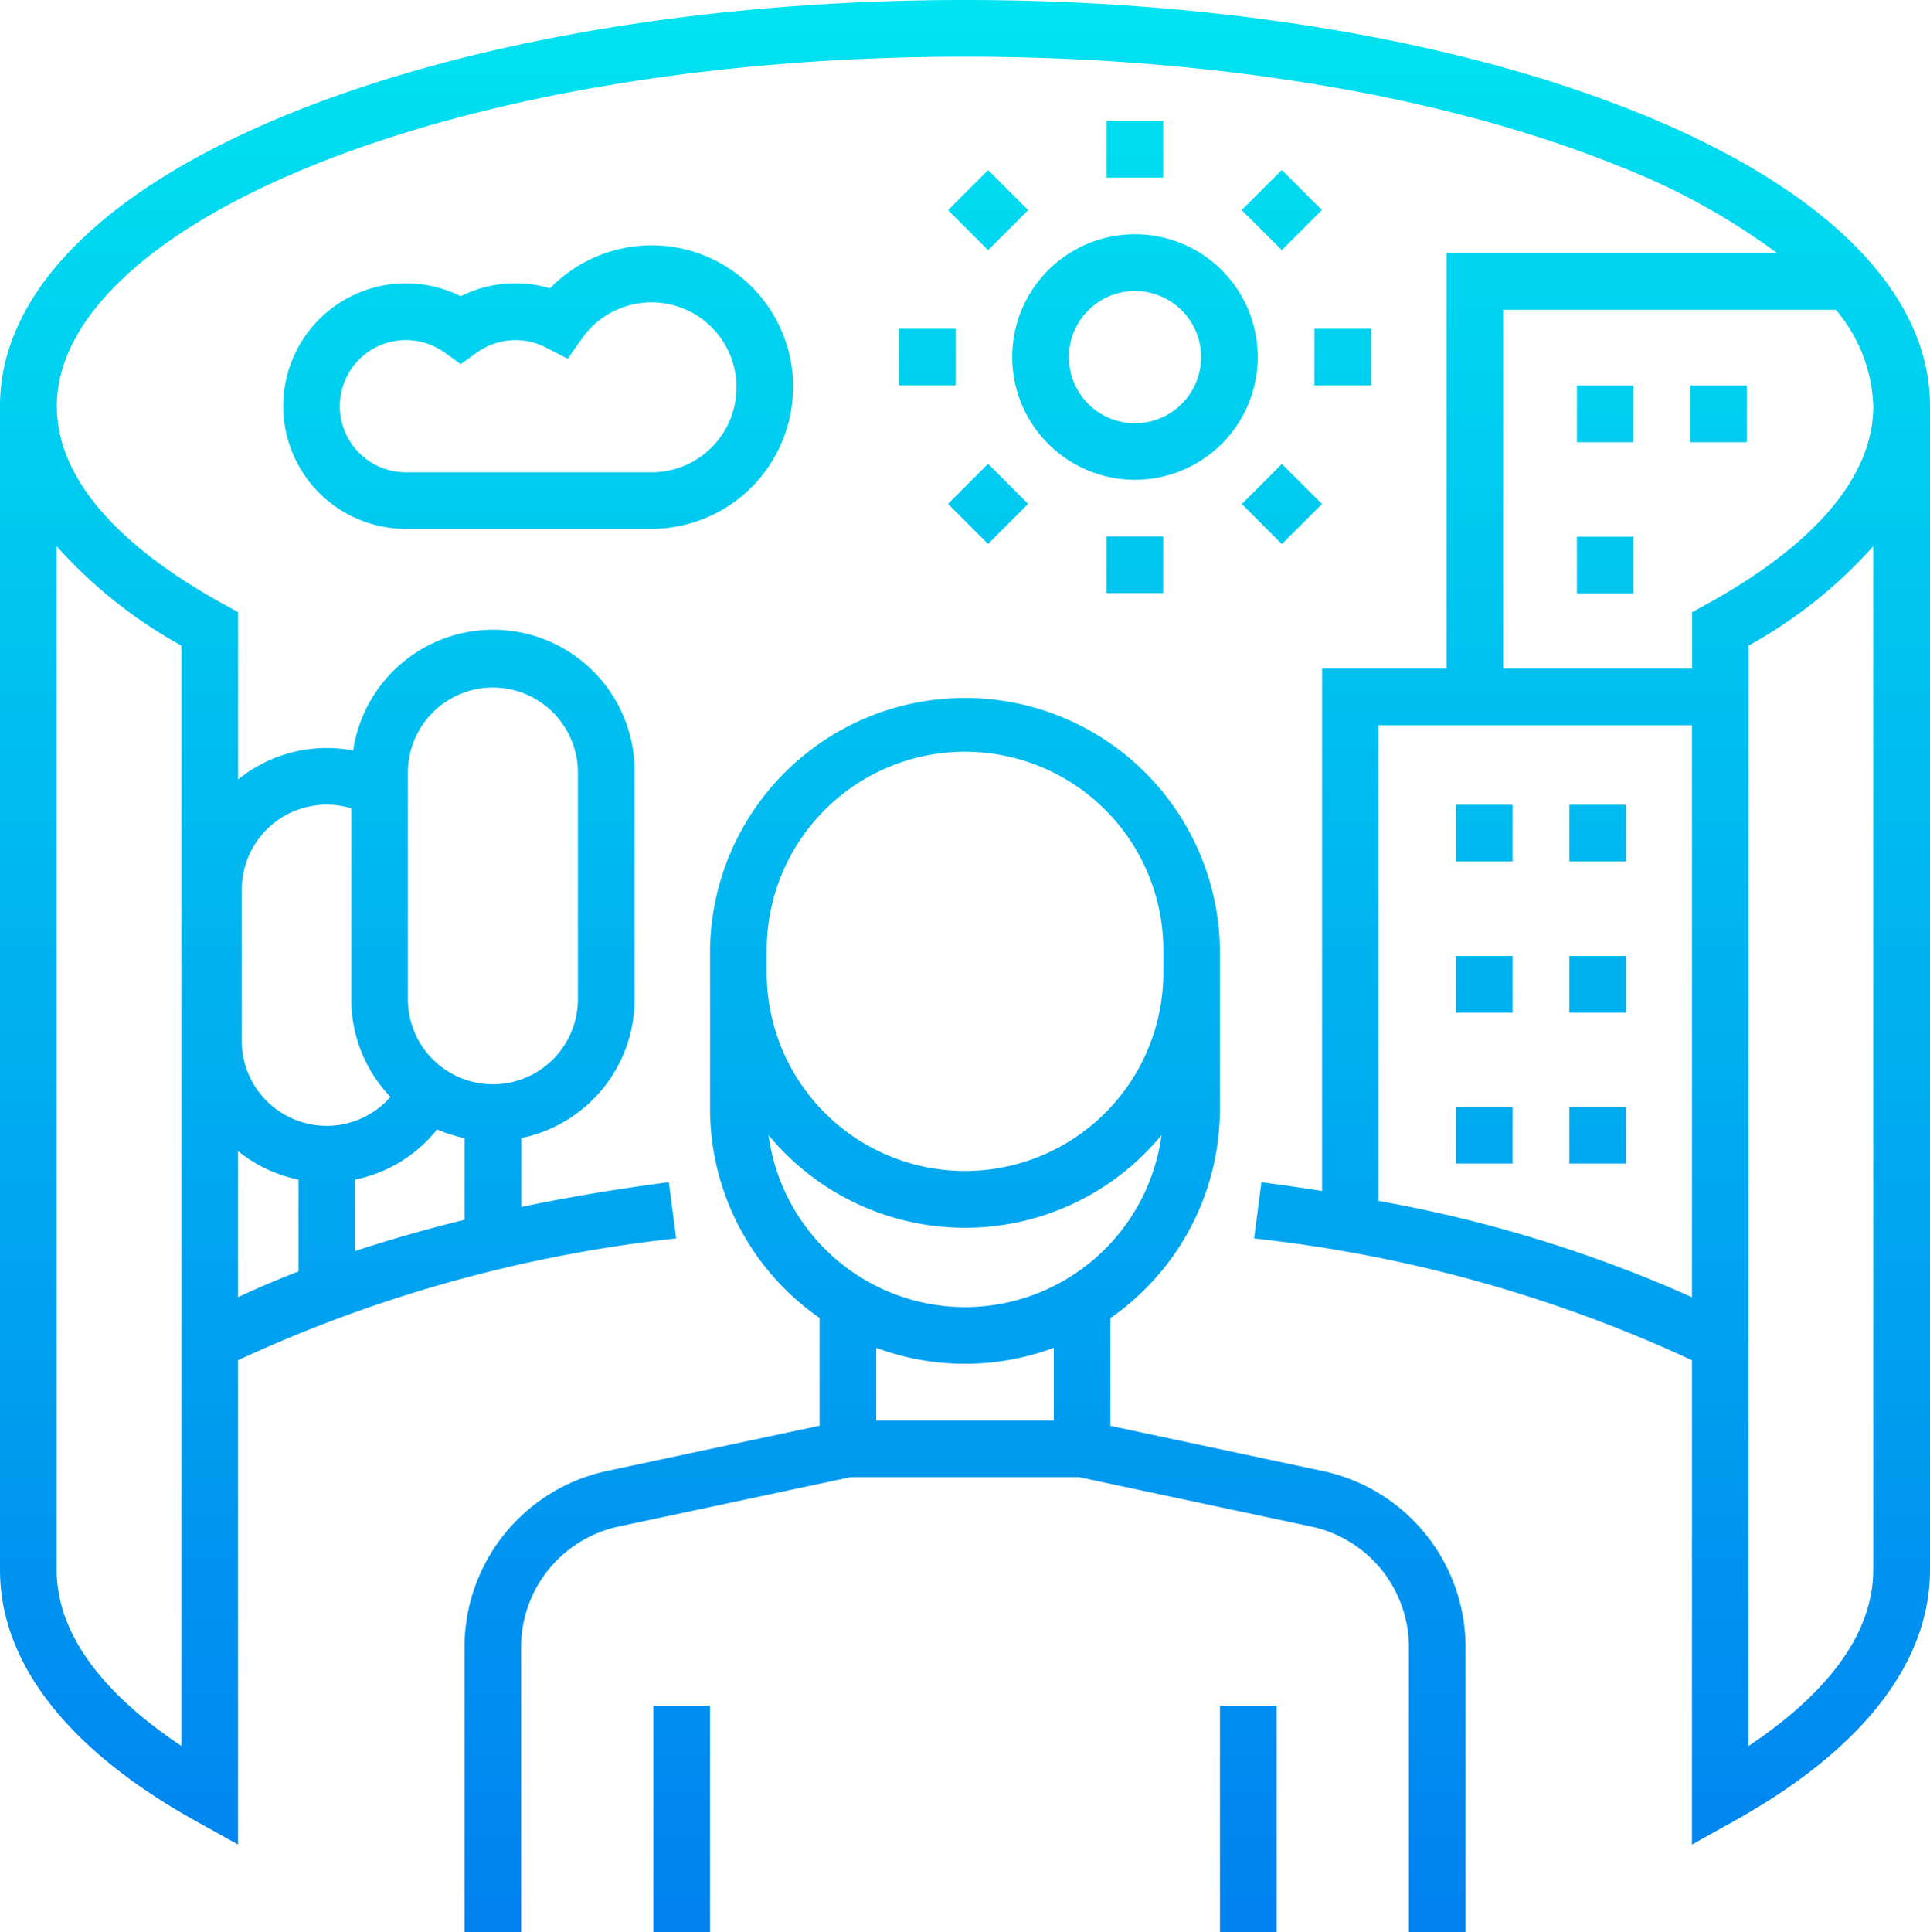 <svg id="グループ_1717" data-name="グループ 1717" xmlns="http://www.w3.org/2000/svg" xmlns:xlink="http://www.w3.org/1999/xlink" width="60" height="60.059" viewBox="0 0 60 60.059">
  <defs>
    <linearGradient id="linear-gradient" x1="0.5" y1="1.079" x2="0.5" y2="-0.019" gradientUnits="objectBoundingBox">
      <stop offset="0" stop-color="#006df0"/>
      <stop offset="1" stop-color="#00e7f0"/>
    </linearGradient>
    <clipPath id="clip-path">
      <rect id="長方形_1135" data-name="長方形 1135" width="60" height="60.059" stroke="rgba(0,0,0,0)" stroke-width="1" fill="url(#linear-gradient)"/>
    </clipPath>
  </defs>
  <g id="グループ_1717-2" data-name="グループ 1717" clip-path="url(#clip-path)">
    <path id="パス_3591" data-name="パス 3591" d="M50.92,3.5C45.318,1.244,37.888,0,30,0S14.682,1.245,9.08,3.5C3.225,5.864,0,9.1,0,12.622V48.787c0,2.893,2.105,5.6,6.088,7.814L7.4,57.33V42.276a43.576,43.576,0,0,1,13.62-3.786l-.226-1.747c-1.592.206-3.124.464-4.587.769V35.371a4.411,4.411,0,0,0,3.523-4.314V24.012a4.4,4.4,0,0,0-8.752-.686,4.384,4.384,0,0,0-3.576.9v-5.2l-.457-.251c-2.363-1.3-5.179-3.418-5.179-6.156,0-2.713,2.908-5.442,7.978-7.486C15.137,2.96,22.332,1.761,30,1.761s14.863,1.2,20.261,3.375A21.294,21.294,0,0,1,55.25,7.867H44.971V20.783H41.1V37.017q-.929-.148-1.886-.273l-.226,1.747A43.575,43.575,0,0,1,52.6,42.276V57.33l1.309-.729C57.895,54.382,60,51.68,60,48.787V12.622C60,9.1,56.775,5.864,50.92,3.5M12.681,24.012a2.642,2.642,0,0,1,5.284,0v7.045a2.642,2.642,0,1,1-5.284,0Zm.91,11.093a4.365,4.365,0,0,0,.851.267v2.54q-1.787.437-3.405.973V36.663A4.372,4.372,0,0,0,13.591,35.1M7.515,27.652a2.643,2.643,0,0,1,3.405-2.53v5.935a4.386,4.386,0,0,0,1.219,3.037,2.641,2.641,0,0,1-4.624-1.745ZM7.4,35.776a4.387,4.387,0,0,0,1.879.887v2.853q-.981.381-1.879.8ZM5.636,20.064v34.2c-1.984-1.323-3.875-3.186-3.875-5.479V16.975a14.7,14.7,0,0,0,3.875,3.089M52.6,40.317a41.764,41.764,0,0,0-9.746-2.992V22.544H52.6Zm5.636,8.47c0,2.293-1.891,4.157-3.875,5.479v-34.2a14.712,14.712,0,0,0,3.875-3.089ZM53.06,18.778l-.457.251v1.754H46.732V9.628h10.34a4.876,4.876,0,0,1,1.166,2.994c0,2.738-2.816,4.858-5.179,6.156M41.141,45.725l-6.621-1.409V40.967a7.921,7.921,0,0,0,3.405-6.5V29.53a7.926,7.926,0,0,0-15.851,0v4.932a7.921,7.921,0,0,0,3.405,6.5v3.35l-6.621,1.409a5.6,5.6,0,0,0-4.417,5.455v8.878H16.2V51.18a3.835,3.835,0,0,1,3.022-3.732l7.227-1.538h7.095l7.227,1.538A3.835,3.835,0,0,1,43.8,51.181v8.878h1.761V51.18a5.6,5.6,0,0,0-4.417-5.455M23.836,29.53a6.164,6.164,0,1,1,12.329,0v.7a6.164,6.164,0,0,1-12.329,0Zm8.924,14.618H27.241V41.891a7.918,7.918,0,0,0,5.519,0ZM30,40.626a6.172,6.172,0,0,1-6.108-5.347,7.916,7.916,0,0,0,12.217,0A6.172,6.172,0,0,1,30,40.626M20.313,53.014h1.761v7.045H20.313Zm17.613,0h1.761v7.045H37.926ZM24.658,12.035A4.4,4.4,0,0,0,17.1,8.961a3.814,3.814,0,0,0-2.778.245,3.816,3.816,0,1,0-1.7,7.232h7.632a4.408,4.408,0,0,0,4.4-4.4m-4.4,2.642H12.622a2.055,2.055,0,1,1,1.191-3.728l.511.365.511-.365a2.053,2.053,0,0,1,2.131-.153l.683.352.442-.628a2.642,2.642,0,1,1,2.163,4.158M31.468,11.1A3.816,3.816,0,1,0,35.284,7.28,3.816,3.816,0,0,0,31.468,11.1m3.816-2.055A2.055,2.055,0,1,1,33.229,11.1a2.055,2.055,0,0,1,2.055-2.055m9.98,15.969h1.761v1.761H45.264Zm3.523,0h1.761v1.761H48.787Zm-3.523,4.7h1.761v1.761H45.264Zm3.523,0h1.761v1.761H48.787Zm.235-17.73h1.761v1.761H49.022Zm3.523,0h1.761v1.761H52.544Zm-3.523,4.7h1.761v1.761H49.022ZM48.787,34.4h1.761v1.761H48.787Zm-3.523,0h1.761v1.761H45.264ZM34.4,3.757h1.761V5.519H34.4Zm0,12.916h1.761v1.761H34.4ZM29.473,6.531l1.245-1.245,1.245,1.245L30.718,7.776Zm9.133,9.134,1.245-1.245L41.1,15.664,39.851,16.91Zm-10.66-5.449h1.761v1.761H27.945Zm12.916,0h1.761v1.761H40.861ZM29.472,15.662l1.245-1.245,1.245,1.245-1.245,1.245ZM38.6,6.529,39.85,5.283l1.245,1.245L39.85,7.774Z" stroke="rgba(0,0,0,0)" stroke-width="1" fill="url(#linear-gradient)"/>
  </g>
</svg>